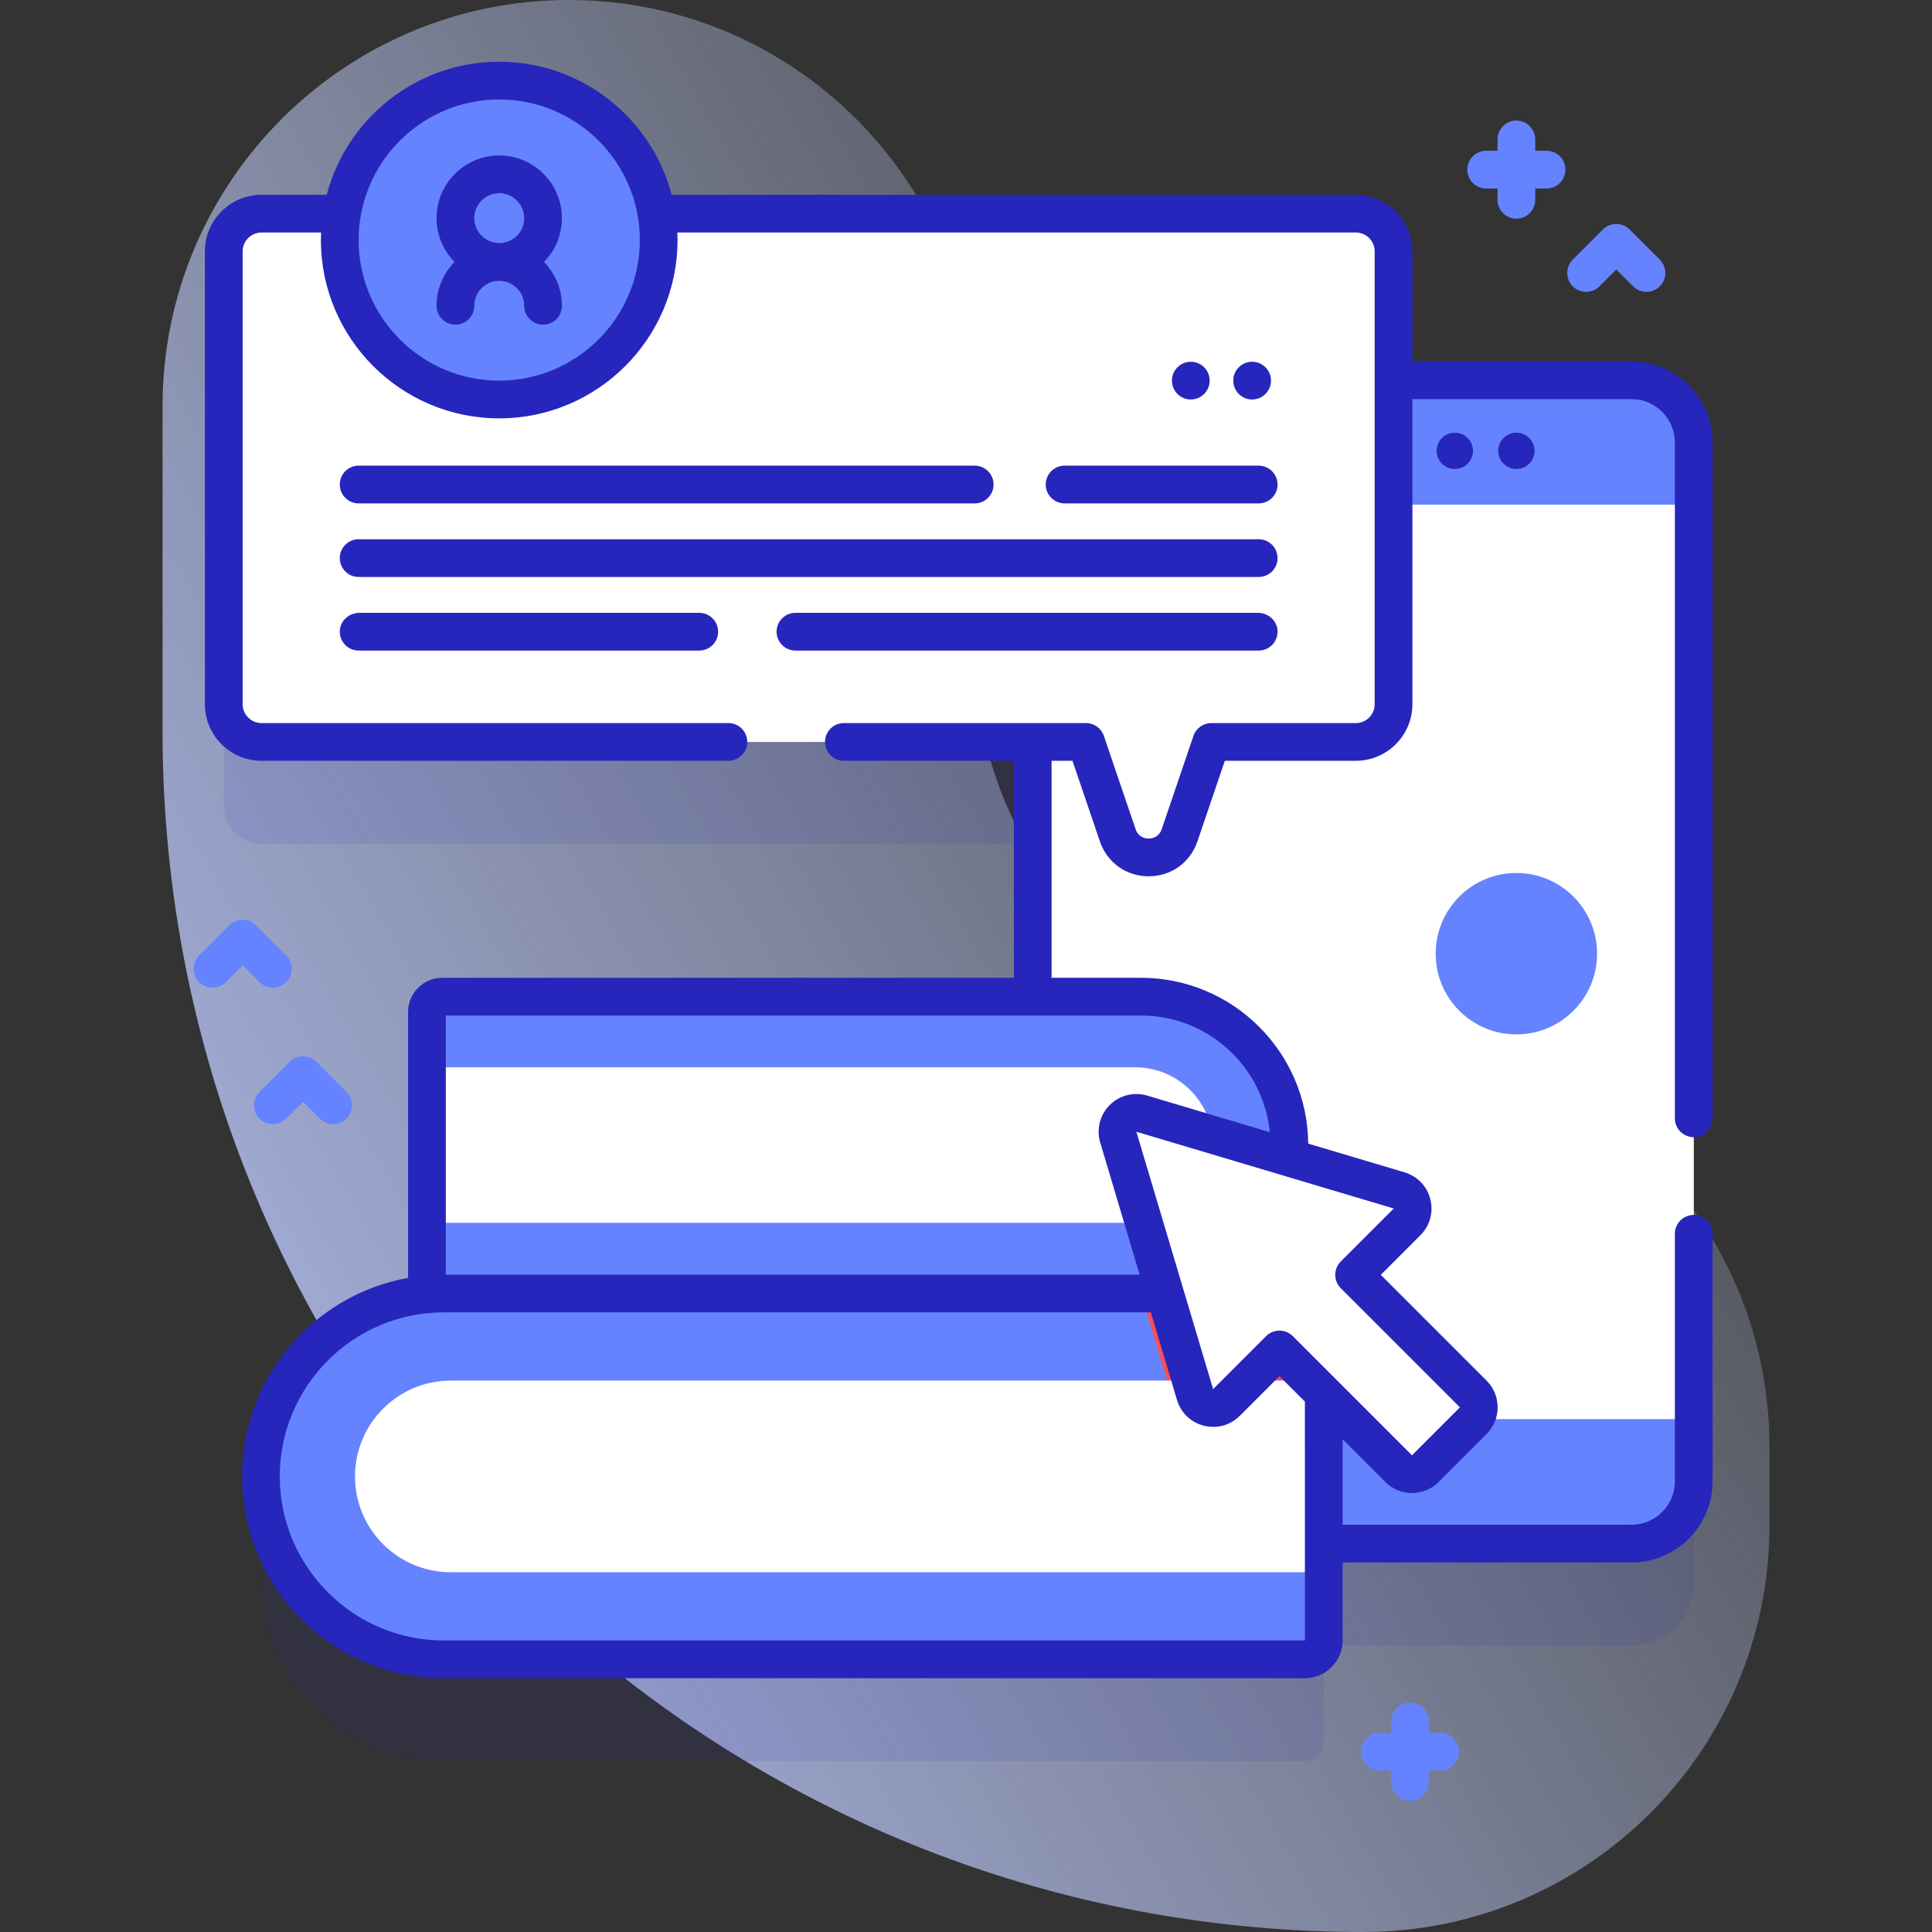 <?xml version="1.0" encoding="UTF-8"?> <svg xmlns="http://www.w3.org/2000/svg" xmlns:xlink="http://www.w3.org/1999/xlink" id="Capa_1" height="512" viewBox="0 0 512 512" width="512"><rect x="0" y="0" width="512" height="512" fill="#333333" stroke="none"/> <linearGradient id="SVGID_1_" gradientTransform="matrix(1 0 0 -1 -561.6 -10842.99)" gradientUnits="userSpaceOnUse" x1="1068.089" x2="528.035" y1="-10954.263" y2="-11266.295"> <stop offset="0" stop-color="#d2deff" stop-opacity="0"></stop> <stop offset="1" stop-color="#b7c5ff"></stop> </linearGradient> <g> <g> <path d="m361.232 275.692c-56.758 0-102.769-46.011-102.769-102.769v-65.231c-.001-59.477-48.216-107.692-107.693-107.692s-107.693 48.215-107.693 107.692v86.154c0 175.712 142.443 318.154 318.153 318.154 59.477 0 107.692-48.215 107.692-107.692v-20.923c.001-59.477-48.214-107.693-107.69-107.693z" fill="url(#SVGID_1_)"></path> <g> <g> <path d="m432.361 127.77h-63.056v-34.147c0-5.52-4.48-10-10-10h-290c-5.52 0-10 4.48-10 10v120c0 5.52 4.48 10 10 10h204.376v67.504h-156.48c-2.241 0-4.057 1.817-4.057 4.057v70.552c0 2.241 1.817 4.057 4.057 4.057h.289c-13.328.035-25.398 5.455-34.15 14.197-8.77 8.77-14.2 20.89-14.2 34.28 0 26.77 21.71 48.47 48.48 48.47h228.19c2.76 0 5-2.24 5-5v-25.67h81.55c9.11 0 16.5-7.39 16.5-16.49v-275.32c.001-9.1-7.39-16.49-16.499-16.49z" fill="#2626bc" opacity=".1"></path> <g fill="#6583fe"> <path d="m409.854 39.952h-3v-3c0-2.762-2.238-5-5-5s-5 2.238-5 5v3h-3c-2.762 0-5 2.238-5 5s2.238 5 5 5h3v3c0 2.762 2.238 5 5 5s5-2.238 5-5v-3h3c2.762 0 5-2.238 5-5s-2.238-5-5-5z"></path> <path d="m381.668 459.198h-3v-3c0-2.762-2.238-5-5-5s-5 2.238-5 5v3h-3c-2.762 0-5 2.238-5 5s2.238 5 5 5h3v3c0 2.762 2.238 5 5 5s5-2.238 5-5v-3h3c2.762 0 5-2.238 5-5s-2.238-5-5-5z"></path> <path d="m72.304 261.738c-1.279 0-2.56-.488-3.535-1.465l-4.465-4.464-4.465 4.464c-1.951 1.953-5.119 1.953-7.07 0-1.953-1.952-1.953-5.118 0-7.07l8-8c1.951-1.953 5.119-1.953 7.07 0l8 8c1.953 1.952 1.953 5.118 0 7.07-.975.977-2.255 1.465-3.535 1.465z"></path> <path d="m88.304 297.917c-1.279 0-2.56-.488-3.535-1.465l-4.465-4.464-4.465 4.464c-1.951 1.953-5.119 1.953-7.07 0-1.953-1.952-1.953-5.118 0-7.07l8-8c1.951-1.953 5.119-1.953 7.07 0l8 8c1.953 1.952 1.953 5.118 0 7.07-.975.977-2.255 1.465-3.535 1.465z"></path> <path d="m436.333 77.344c-1.279 0-2.56-.488-3.535-1.465l-4.465-4.464-4.465 4.464c-1.951 1.953-5.119 1.953-7.07 0-1.953-1.952-1.953-5.118 0-7.07l8-8c1.951-1.953 5.119-1.953 7.07 0l8 8c1.953 1.952 1.953 5.118 0 7.07-.975.976-2.256 1.465-3.535 1.465z"></path> </g> <g> <g> <g> <g> <path d="m448.861 117.26v275.32c0 9.1-7.39 16.49-16.5 16.49h-142.18c-9.11 0-16.5-7.39-16.5-16.49v-275.32c0-9.1 7.39-16.49 16.5-16.49h142.18c9.109 0 16.5 7.39 16.5 16.49z" fill="#6583fe"></path> <g> <path d="m273.681 133.76h175.18v242.32h-175.18z" fill="#fff"></path> </g> <g> <path d="m273.681 133.76h175.18v117.24h-175.18z" fill="#fff"></path> </g> </g> <g fill="#2626bc"> <circle cx="385.539" cy="119.478" r="4.815"></circle> <circle cx="401.855" cy="119.478" r="4.815"></circle> </g> </g> </g> <g> <path d="m350.81 347.79v86.95c0 2.76-2.24 5-5 5h-228.19c-26.77 0-48.48-21.7-48.48-48.47 0-13.39 5.43-25.51 14.2-34.28 8.78-8.77 20.9-14.2 34.28-14.2h228.19c2.76 0 5 2.24 5 5z" fill="#6583fe"></path> <g> <path d="m350.81 347.79v42.7l-11.74-11.74-14.04 14.04c-2.68 2.68-7.25 1.53-8.33-2.1l-14.28-47.9h43.39c2.76 0 5 2.24 5 5z" fill="#ff4d4d"></path> </g> <path d="m350.81 365.87v50.79h-231.33c-14.03 0-25.4-11.37-25.4-25.39 0-7.01 2.84-13.37 7.44-17.96 4.6-4.6 10.94-7.44 17.96-7.44z" fill="#fff"></path> </g> <g> <path d="m117.201 342.793h185.169c21.723 0 39.333-17.61 39.333-39.333s-17.61-39.333-39.333-39.333h-185.169c-2.241 0-4.057 1.816-4.057 4.057v70.552c0 2.241 1.817 4.057 4.057 4.057z" fill="#6583fe"></path> <path d="m113.144 324.067h187.714c11.381 0 20.607-9.226 20.607-20.607s-9.226-20.607-20.607-20.607h-187.714z" fill="#fff"></path> </g> <g> <path d="m370.788 315.473-68.208-20.341c-3.809-1.136-7.356 2.412-6.22 6.22l20.341 68.208c1.082 3.629 5.649 4.784 8.327 2.107l14.043-14.043 31.581 31.581c1.953 1.953 5.118 1.953 7.071 0l12.711-12.711c1.953-1.953 1.953-5.118 0-7.071l-31.581-31.581 14.043-14.043c2.677-2.677 1.521-7.244-2.108-8.326z" fill="#fff"></path> </g> </g> <g> <path d="m369.305 66.623v120c0 5.52-4.48 10-10 10h-38.29l-8.42 24.74c-2.66 7.82-13.72 7.82-16.38 0l-8.41-24.74h-218.5c-5.52 0-10-4.48-10-10v-120c0-5.52 4.48-10 10-10h290c5.519 0 10 4.48 10 10z" fill="#fff"></path> <g> <g> <g> <g fill="#2626bc"> <path d="m185.305 162.408h-90.046c-2.611 0-4.943 1.909-5.191 4.508-.285 2.982 2.053 5.492 4.976 5.492h90.26c2.761 0 5-2.239 5-5 .001-2.762-2.238-5-4.999-5z"></path> <path d="m333.349 162.408h-122.544c-2.761 0-5 2.239-5 5s2.239 5 5 5h122.76c2.924 0 5.261-2.51 4.976-5.492-.248-2.599-2.58-4.508-5.192-4.508z"></path> </g> <g> <path d="m95.045 142.905h238.52c2.762 0 5 2.239 5 5s-2.238 5-5 5h-238.52c-2.762 0-5-2.239-5-5s2.238-5 5-5z" fill="#2626bc"></path> </g> <g> <path d="m282.128 123.403h51.436c2.762 0 5 2.239 5 5s-2.238 5-5 5h-51.436c-2.762 0-5-2.239-5-5 0-2.762 2.238-5 5-5z" fill="#2626bc"></path> </g> <g> <path d="m95.045 123.403h163.26c2.762 0 5 2.239 5 5s-2.238 5-5 5h-163.26c-2.762 0-5-2.239-5-5 0-2.762 2.238-5 5-5z" fill="#2626bc"></path> </g> </g> </g> <g fill="#2626bc"> <circle cx="315.576" cy="100.871" r="5"></circle> <circle cx="331.826" cy="100.871" r="5"></circle> </g> </g> <g> <circle cx="132.301" cy="63.615" fill="#6583fe" r="42.256"></circle> <g fill="#2626bc"> <path d="m448.857 301.366c2.762 0 5-2.238 5-5v-179.102c0-11.851-9.641-21.491-21.491-21.491h-58.062v-29.152c0-8.271-6.729-15-15-15h-181.294c-5.322-20.267-23.796-35.262-45.71-35.262-21.913 0-40.387 14.995-45.709 35.262h-17.287c-8.271 0-15 6.729-15 15v120c0 8.271 6.729 15 15 15h123.729c2.762 0 5-2.238 5-5s-2.238-5-5-5h-123.729c-2.757 0-5-2.243-5-5v-120c0-2.757 2.243-5 5-5h15.791c-.028.662-.051 1.325-.051 1.994 0 26.057 21.199 47.256 47.256 47.256 26.058 0 47.257-21.199 47.257-47.256 0-.669-.023-1.332-.051-1.994h179.798c2.757 0 5 2.243 5 5v120c0 2.757-2.243 5-5 5h-38.292c-2.141 0-4.045 1.363-4.733 3.391l-8.413 24.741c-.782 2.297-2.845 2.476-3.458 2.476h-.001c-.613 0-2.676-.178-3.457-2.476l-8.413-24.741c-.688-2.027-2.593-3.391-4.733-3.391h-64.169c-2.762 0-5 2.238-5 5s2.238 5 5 5h45.05v57.506h-151.484c-4.994 0-9.057 4.063-9.057 9.057v70.467c-24.98 4.487-44 26.365-44 52.616 0 29.485 23.987 53.473 53.473 53.473h228.193c5.514 0 10-4.486 10-10v-20.671h76.556c11.851 0 21.491-9.642 21.491-21.492v-65.609c0-2.762-2.238-5-5-5s-5 2.238-5 5v65.609c0 6.337-5.155 11.492-11.491 11.492h-76.556v-22.633l11.305 11.304c1.889 1.89 4.399 2.931 7.071 2.931 2.671 0 5.183-1.04 7.071-2.929l12.712-12.712c3.897-3.899 3.897-10.243-.001-14.141l-28.046-28.046 10.507-10.508c2.516-2.515 3.496-6.075 2.624-9.523-.873-3.448-3.429-6.114-6.837-7.13l-25.524-7.612c-.211-24.266-20.009-43.943-44.324-43.943h-23.685v-57.506h5.538l7.26 21.351c1.912 5.623 6.985 9.257 12.925 9.257h.001c5.939 0 11.013-3.633 12.925-9.257l7.261-21.351h34.711c8.271 0 15-6.729 15-15v-80.849h58.062c6.336 0 11.491 5.155 11.491 11.491v179.103c0 2.762 2.238 5 5 5zm-316.556-200.495c-20.543 0-37.256-16.713-37.256-37.256s16.713-37.256 37.256-37.256c20.544 0 37.257 16.713 37.257 37.256s-16.714 37.256-37.257 37.256zm213.515 333.868h-228.2c-23.971 0-43.473-19.502-43.473-43.473 0-23.972 19.502-43.474 43.473-43.474h184.752 2.622l6.917 23.196c1.017 3.408 3.683 5.964 7.131 6.837 3.452.875 7.01-.108 9.523-2.624l10.508-10.507 6.742 6.742zm23.542-114.474-14.043 14.043c-.938.938-1.465 2.209-1.465 3.535s.526 2.598 1.465 3.535l31.582 31.581-12.712 12.711-31.581-31.581c-.976-.977-2.256-1.465-3.535-1.465s-2.56.488-3.535 1.465l-14.044 14.043-20.34-68.209zm-32.841-20.229-32.509-9.695c-3.522-1.049-7.328-.088-9.929 2.512-2.601 2.601-3.563 6.405-2.512 9.929l10.441 35.012h-183.863v-68.666h184.225c17.773-.001 32.422 13.58 34.147 30.908z"></path> <path d="m148.915 57.809c0-9.161-7.453-16.613-16.613-16.613s-16.613 7.453-16.613 16.613c0 4.518 1.818 8.615 4.755 11.613-2.936 2.998-4.755 7.095-4.755 11.613 0 2.761 2.238 5 5 5s5-2.239 5-5c0-3.646 2.967-6.613 6.613-6.613s6.613 2.967 6.613 6.613c0 2.761 2.238 5 5 5s5-2.239 5-5c0-4.518-1.818-8.615-4.755-11.613 2.936-2.998 4.755-7.096 4.755-11.613zm-16.614-6.614c3.646 0 6.613 2.967 6.613 6.613s-2.967 6.613-6.613 6.613-6.613-2.967-6.613-6.613 2.966-6.613 6.613-6.613z"></path> </g> </g> </g> </g> <circle cx="401.855" cy="252.738" fill="#6583fe" r="21.389"></circle> </g> </g> </g> </svg> 